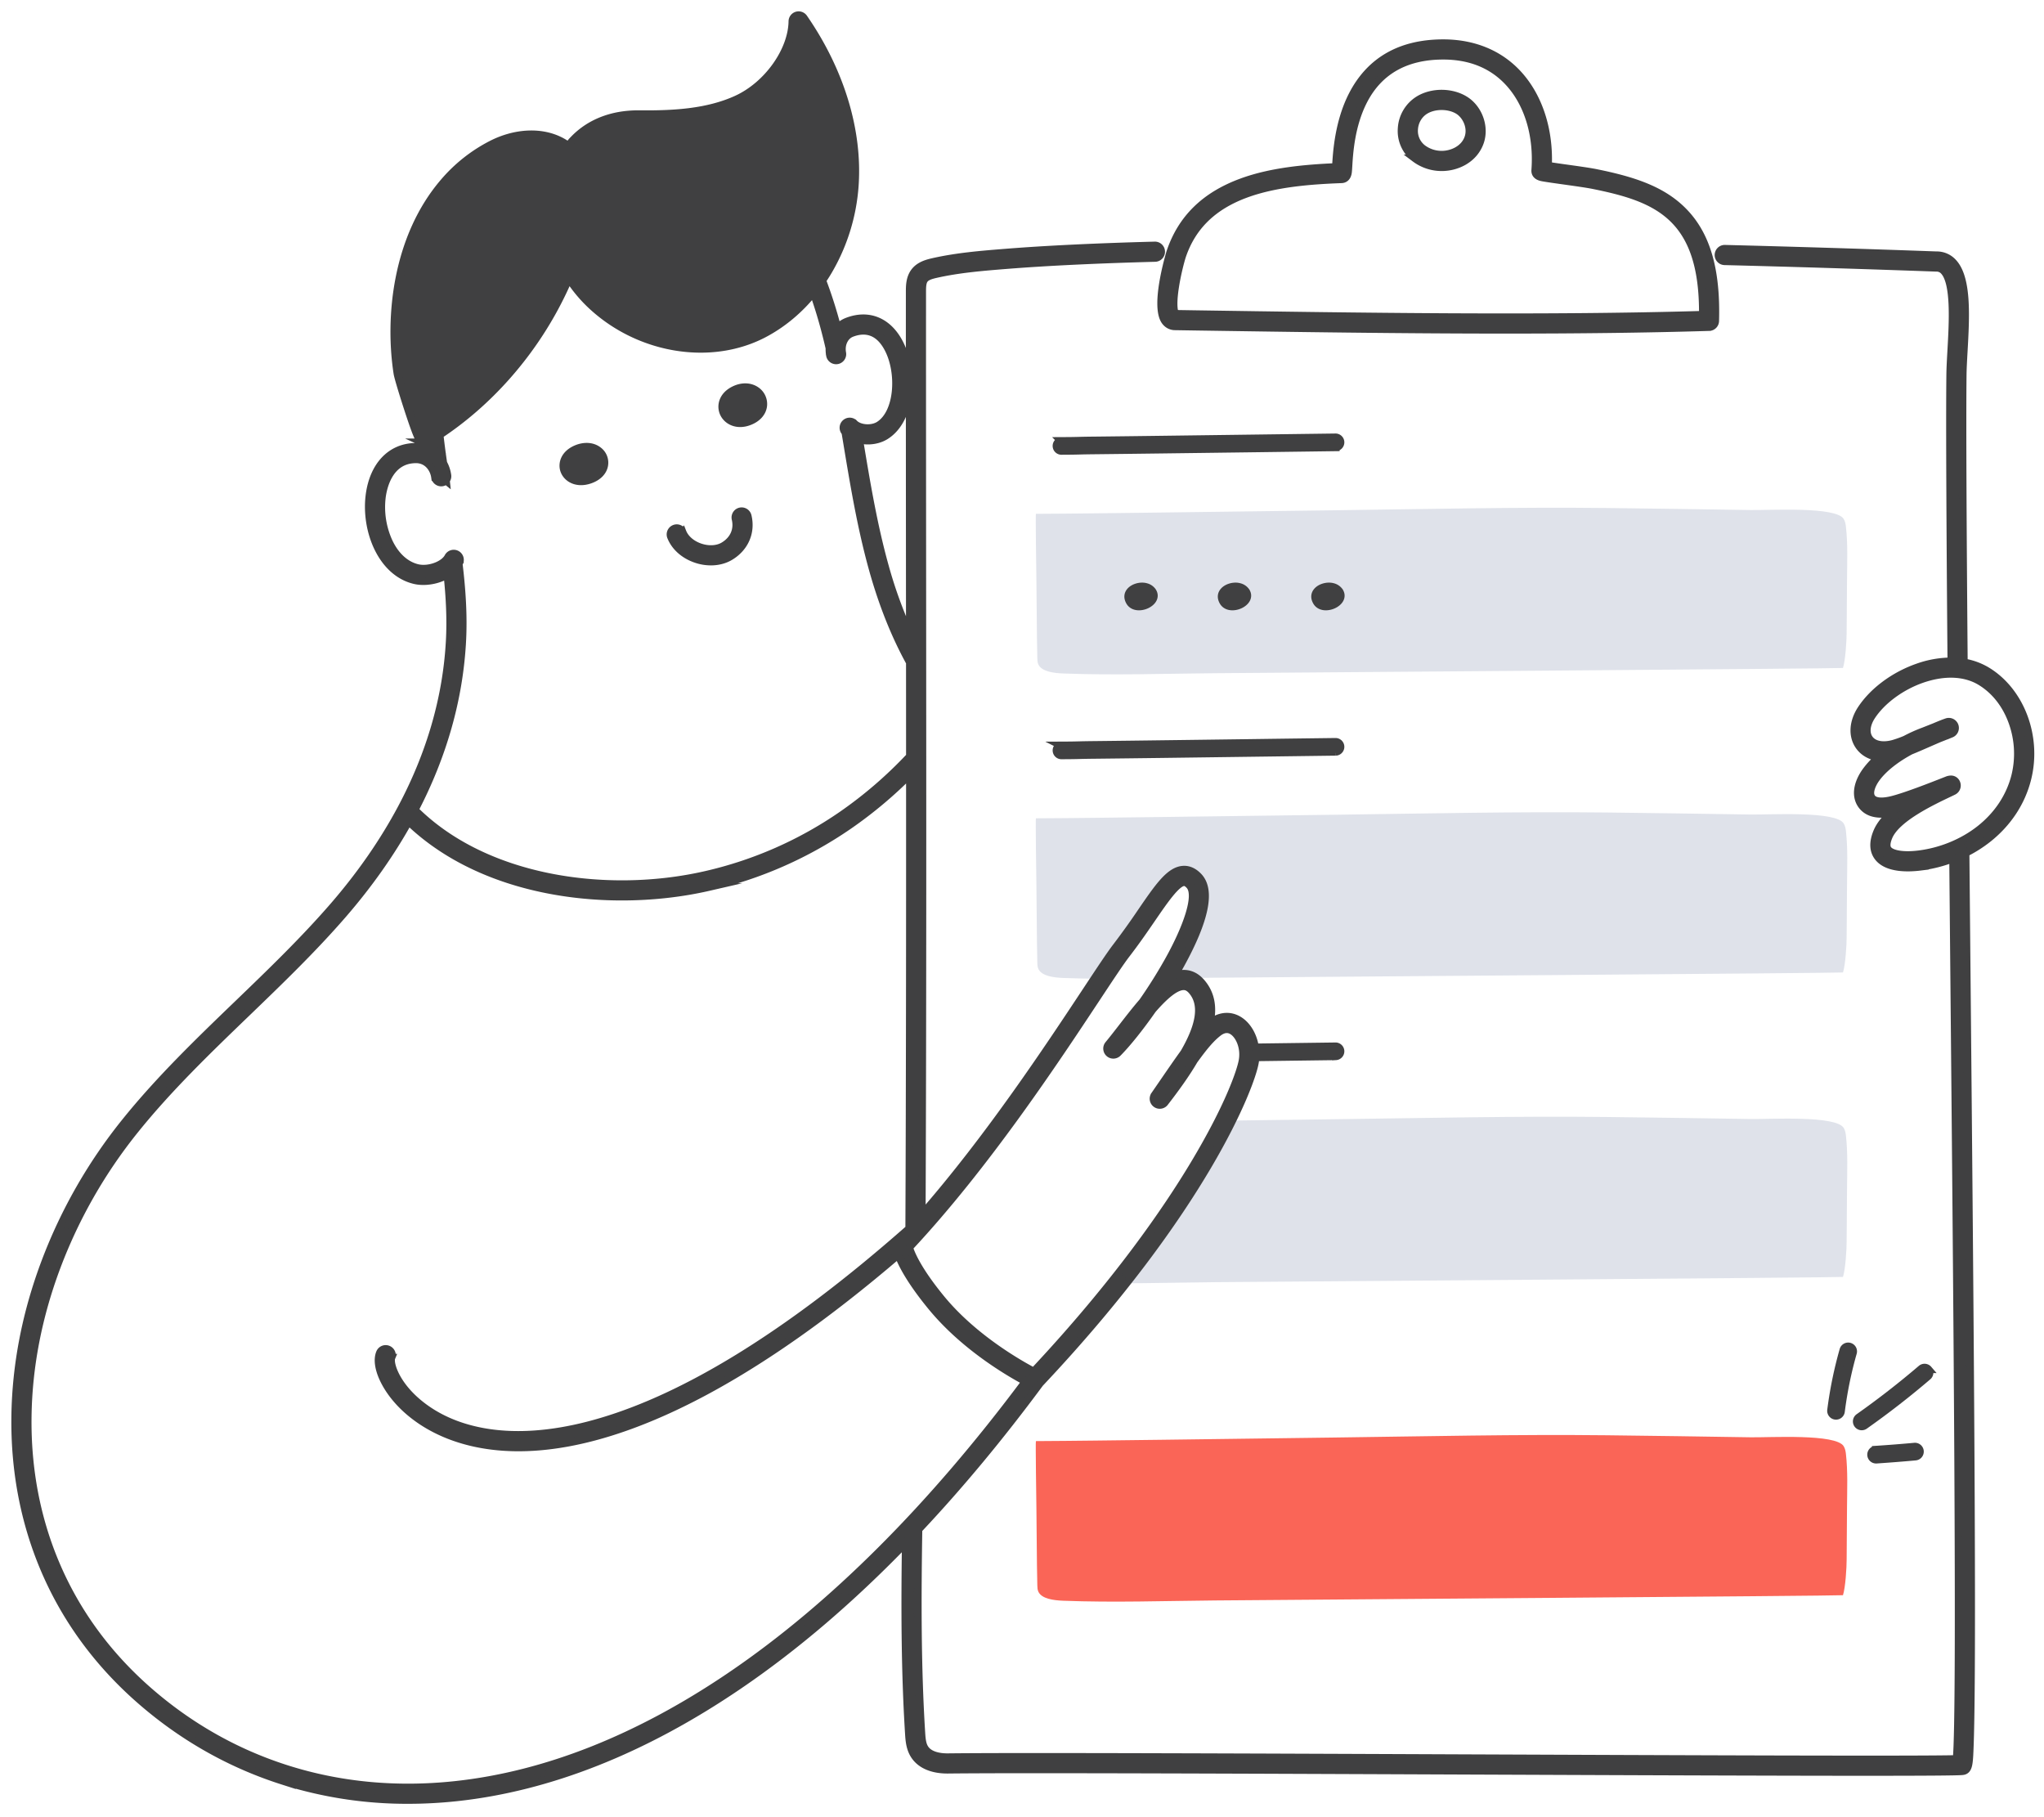 <svg xmlns="http://www.w3.org/2000/svg" width="135" height="120" viewBox="0 0 135 120"><g><g><g><path fill="#dfe2ea" d="M121.723 44.11c-.013.04-37.976.313-41.47.346-3.35.03-6.675.145-10.027.018-.64-.024-1.415-.126-1.64-.586-.067-.137-.07-.285-.074-.43-.04-1.689-.035-3.377-.06-5.065-.005-.367-.065-4.46-.034-4.461 1.295-.005 2.59-.02 3.88-.033 1.48-.016 2.962-.035 4.443-.054l11.482-.15c5.961-.076 11.934-.214 17.897-.148 3.171.036 6.342.085 9.514.134 1.264.02 5.64-.25 6.138.593.092.155.125.326.145.496.133 1.171.08 2.343.073 3.514l-.024 3.461c0 .54-.077 1.843-.243 2.365z"/></g><g><path fill="#dfe2ea" d="M121.772 54.381c-.498-.843-4.874-.573-6.138-.593-3.172-.049-6.343-.098-9.514-.133-5.963-.067-11.936.07-17.897.147l-11.482.15c-1.48.02-2.962.038-4.443.054-1.29.014-2.585.028-3.88.033-.031 0 .029 4.094.034 4.46.025 1.689.02 3.377.06 5.065.003.146.007.294.074.43.225.461 1 .563 1.64.587.849.032 1.696.049 2.542.055.568-.853 1.01-1.504 1.301-1.882 2.414-3.128 3.55-5.884 4.789-4.582.926.973-.286 3.804-1.887 6.437 1.092-.017 2.186-.036 3.282-.046 3.494-.033 41.457-.305 41.47-.346.166-.522.243-1.824.243-2.365l.024-3.46c.008-1.173.06-2.344-.073-3.515-.02-.17-.053-.34-.145-.496z"/></g><g><path fill="#dfe2ea" d="M121.773 74.488c-.5-.843-4.875-.573-6.139-.593-3.172-.049-6.343-.098-9.514-.133-5.963-.067-11.936.07-17.897.147l-7.29.095c-1.308 2.614-3.539 6.303-7.066 10.742 2.128-.003 4.252-.056 6.386-.076 3.494-.033 41.457-.305 41.47-.346.166-.522.242-1.824.242-2.365l.025-3.46c.008-1.172.06-2.344-.073-3.515-.02-.17-.053-.34-.144-.496z"/></g><g><path fill="#fa6557" d="M121.723 105.342c-.013.041-37.976.314-41.47.346-3.35.031-6.675.146-10.027.019-.64-.025-1.415-.126-1.64-.587-.067-.136-.07-.285-.074-.43-.04-1.688-.035-3.377-.06-5.065-.005-.367-.065-4.46-.034-4.46 1.295-.006 2.59-.02 3.88-.034 1.48-.016 2.962-.034 4.443-.053 3.827-.05 7.655-.102 11.482-.15 5.961-.077 11.934-.214 17.897-.148 3.171.035 6.342.084 9.514.134 1.264.02 5.64-.25 6.138.593.092.155.125.326.145.496.133 1.17.08 2.342.073 3.514l-.024 3.46c0 .541-.077 1.844-.243 2.365z"/></g><g><g><path fill="#404041" d="M88.227 29.543a.333.333 0 0 0-.004-.665h-.004l-5.84.076-5.642.074c-1.48.02-2.962.038-4.443.054-.588.006-.83.012-1.043.018-.257.007-.46.012-1.162.015a.333.333 0 0 0 .001.665h.001c.711-.003.927-.008 1.177-.015.211-.005.45-.012 1.033-.018 1.482-.016 2.963-.034 4.445-.053a13430.508 13430.508 0 0 0 11.481-.15z"/><path fill="none" stroke="#404041" stroke-miterlimit="20" stroke-width=".5" d="M88.227 29.543a.333.333 0 0 0-.004-.665h-.004l-5.84.076-5.642.074c-1.48.02-2.962.038-4.443.054-.588.006-.83.012-1.043.018-.257.007-.46.012-1.162.015a.333.333 0 0 0 .001.665h.001c.711-.003.927-.008 1.177-.015.211-.005.45-.012 1.033-.018 1.482-.016 2.963-.034 4.445-.053a13430.508 13430.508 0 0 0 11.481-.15z"/></g><g><path fill="#404041" d="M70.09 49.887h.001c.711-.003.927-.008 1.177-.015.211-.005.45-.012 1.033-.018 1.482-.016 2.963-.034 4.445-.053l5.61-.074 5.871-.077a.333.333 0 0 0-.004-.665h-.004c-1.958.025-3.915.05-5.872.077-1.87.024-3.74.05-5.61.073-1.48.02-2.962.038-4.443.054-.588.006-.83.012-1.043.018-.257.007-.46.012-1.162.015a.333.333 0 0 0 .001.665z"/><path fill="none" stroke="#404041" stroke-miterlimit="20" stroke-width=".5" d="M70.09 49.887h.001c.711-.003.927-.008 1.177-.015.211-.005.45-.012 1.033-.018 1.482-.016 2.963-.034 4.445-.053l5.61-.074 5.871-.077a.333.333 0 0 0-.004-.665h-.004c-1.958.025-3.915.05-5.872.077-1.87.024-3.74.05-5.61.073-1.48.02-2.962.038-4.443.054-.588.006-.83.012-1.043.018-.257.007-.46.012-1.162.015a.333.333 0 0 0 .001.665z"/></g><g><path fill="#404041" d="M121.264 93.498a.333.333 0 0 0 .33-.291c.166-1.311.434-2.62.797-3.889a.333.333 0 0 0-.64-.182 26.961 26.961 0 0 0-.818 3.987.333.333 0 0 0 .33.375z"/><path fill="none" stroke="#404041" stroke-miterlimit="20" stroke-width=".5" d="M121.264 93.498a.333.333 0 0 0 .33-.291c.166-1.311.434-2.62.797-3.889a.333.333 0 0 0-.64-.182 26.961 26.961 0 0 0-.818 3.987.333.333 0 0 0 .33.375z"/></g><g><path fill="#404041" d="M127.364 90.424a.333.333 0 0 0-.47-.036 56.207 56.207 0 0 1-4.119 3.202.333.333 0 1 0 .384.544 56.783 56.783 0 0 0 4.168-3.24c.14-.12.156-.33.037-.47z"/><path fill="none" stroke="#404041" stroke-miterlimit="20" stroke-width=".5" d="M127.364 90.424a.333.333 0 0 0-.47-.036 56.207 56.207 0 0 1-4.119 3.202.333.333 0 1 0 .384.544 56.783 56.783 0 0 0 4.168-3.24c.14-.12.156-.33.037-.47z"/></g><g><path fill="#404041" d="M123.885 95.729a.333.333 0 0 0 .022.665h.022c.872-.059 1.737-.127 2.57-.203a.333.333 0 1 0-.061-.663c-.827.076-1.686.144-2.553.2z"/><path fill="none" stroke="#404041" stroke-miterlimit="20" stroke-width=".5" d="M123.885 95.729a.333.333 0 0 0 .022.665h.022c.872-.059 1.737-.127 2.57-.203a.333.333 0 1 0-.061-.663c-.827.076-1.686.144-2.553.2z"/></g><g><path fill="#404041" d="M75.675 38.754c-.349-.093-.82.034-1.04.306-.142.174-.18.407-.02.68.435.74 2.018.031 1.493-.708a.763.763 0 0 0-.433-.278z"/><path fill="none" stroke="#404041" stroke-miterlimit="20" stroke-width=".5" d="M75.675 38.754c-.349-.093-.82.034-1.04.306-.142.174-.18.407-.02.68.435.74 2.018.031 1.493-.708a.763.763 0 0 0-.433-.278z"/></g><g><path fill="#404041" d="M81.847 38.754c-.349-.093-.82.034-1.04.306-.142.174-.18.407-.02.68.435.74 2.018.031 1.493-.708a.763.763 0 0 0-.433-.278z"/><path fill="none" stroke="#404041" stroke-miterlimit="20" stroke-width=".5" d="M81.847 38.754c-.349-.093-.82.034-1.04.306-.142.174-.18.407-.02.68.435.74 2.018.031 1.493-.708a.763.763 0 0 0-.433-.278z"/></g><g><path fill="#404041" d="M88.452 39.032a.764.764 0 0 0-.433-.278c-.349-.093-.82.034-1.04.306-.142.174-.18.407-.02.68.435.74 2.018.031 1.493-.708z"/><path fill="none" stroke="#404041" stroke-miterlimit="20" stroke-width=".5" d="M88.452 39.032a.764.764 0 0 0-.433-.278c-.349-.093-.82.034-1.04.306-.142.174-.18.407-.02.68.435.74 2.018.031 1.493-.708z"/></g><g><path fill="#404041" d="M77.616 18.946c.144-.933.39-1.819.463-2.036.661-1.96 2.039-3.301 4.21-4.1 1.95-.718 4.287-.892 6.316-.968.142-.005.387-.077.432-.496.01-.09.018-.213.027-.367.053-.877.162-2.703 1-4.33 1.015-1.967 2.783-2.965 5.254-2.967h.004c1.782 0 3.232.588 4.31 1.748 1.291 1.391 1.935 3.51 1.763 5.812-.013.173.057.396.46.475.08.016.197.036.353.06.285.044.67.098 1.077.155.72.101 1.536.216 1.92.293 4.145.834 7.32 2.004 7.259 8.557-10.567.308-22.788.122-33.586-.041l-1.254-.02c-.04-.059-.219-.417-.008-1.775zm-.017 2.607l1.266.02c6.567.099 13.659.206 20.588.206 4.618 0 9.163-.047 13.432-.177a.416.416 0 0 0 .403-.404c.097-3.437-.597-5.763-2.184-7.32-1.396-1.372-3.303-1.98-5.735-2.469-.408-.082-1.2-.193-1.968-.3a78.85 78.85 0 0 1-1.155-.168c.096-2.393-.625-4.592-2.005-6.077-1.224-1.317-2.924-2.014-4.92-2.014h-.003c-2.808.002-4.824 1.152-5.993 3.419-.918 1.782-1.04 3.799-1.091 4.66l-.007.096c-2.011.086-4.28.288-6.224 1.004-2.424.892-3.965 2.401-4.712 4.615-.011.034-1.08 3.52-.347 4.557.157.223.39.348.655.352z"/><path fill="none" stroke="#404041" stroke-miterlimit="20" stroke-width=".5" d="M77.616 18.946c.144-.933.39-1.819.463-2.036.661-1.96 2.039-3.301 4.21-4.1 1.95-.718 4.287-.892 6.316-.968.142-.005.387-.077.432-.496.01-.09.018-.213.027-.367.053-.877.162-2.703 1-4.33 1.015-1.967 2.783-2.965 5.254-2.967h.004c1.782 0 3.232.588 4.31 1.748 1.291 1.391 1.935 3.51 1.763 5.812-.013.173.057.396.46.475.08.016.197.036.353.06.285.044.67.098 1.077.155.72.101 1.536.216 1.92.293 4.145.834 7.32 2.004 7.259 8.557-10.567.308-22.788.122-33.586-.041l-1.254-.02c-.04-.059-.219-.417-.008-1.775zm-.017 2.607l1.266.02c6.567.099 13.659.206 20.588.206 4.618 0 9.163-.047 13.432-.177a.416.416 0 0 0 .403-.404c.097-3.437-.597-5.763-2.184-7.32-1.396-1.372-3.303-1.98-5.735-2.469-.408-.082-1.2-.193-1.968-.3a78.85 78.85 0 0 1-1.155-.168c.096-2.393-.625-4.592-2.005-6.077-1.224-1.317-2.924-2.014-4.92-2.014h-.003c-2.808.002-4.824 1.152-5.993 3.419-.918 1.782-1.04 3.799-1.091 4.66l-.007.096c-2.011.086-4.28.288-6.224 1.004-2.424.892-3.965 2.401-4.712 4.615-.011.034-1.08 3.52-.347 4.557.157.223.39.348.655.352z"/></g><g><path fill="#404041" d="M93.402 8.534c.033-.526.314-.995.752-1.253.62-.366 1.576-.352 2.177.031.505.322.891 1.106.634 1.811-.277.763-1.11 1.098-1.762 1.089a2.092 2.092 0 0 1-1.242-.415 1.453 1.453 0 0 1-.559-1.263zm.05 1.922a2.929 2.929 0 0 0 1.78.588c.963 0 2.102-.502 2.515-1.636.361-.992-.064-2.221-.969-2.797-.87-.555-2.152-.575-3.047-.047a2.389 2.389 0 0 0-1.16 1.919 2.273 2.273 0 0 0 .882 1.973z"/><path fill="none" stroke="#404041" stroke-miterlimit="20" stroke-width=".5" d="M93.402 8.534c.033-.526.314-.995.752-1.253.62-.366 1.576-.352 2.177.031.505.322.891 1.106.634 1.811-.277.763-1.11 1.098-1.762 1.089a2.092 2.092 0 0 1-1.242-.415 1.453 1.453 0 0 1-.559-1.263zm.05 1.922a2.929 2.929 0 0 0 1.78.588c.963 0 2.102-.502 2.515-1.636.361-.992-.064-2.221-.969-2.797-.87-.555-2.152-.575-3.047-.047a2.389 2.389 0 0 0-1.16 1.919 2.273 2.273 0 0 0 .882 1.973z"/></g><g><path fill="#404041" d="M133.105 51.2c-.342 1.386-1.151 2.615-2.34 3.553-1.118.88-2.543 1.47-4.014 1.657-1.003.129-1.808.005-2.051-.314-.132-.172-.117-.454.043-.84.507-1.217 2.803-2.307 4.037-2.893l.22-.106a.42.42 0 0 0 .218-.55.386.386 0 0 0-.365-.243.706.706 0 0 0-.254.054l-.24.094c-.676.267-2.472.974-3.382 1.202-.476.119-1.094.194-1.34-.122-.252-.323-.002-.903.29-1.301.513-.702 1.385-1.339 2.257-1.805.374-.152.784-.331 1.187-.507.244-.107.482-.211.703-.305l.797-.316a.416.416 0 0 0-.288-.78c-.226.077-.51.192-.824.326l-.716.283a9.952 9.952 0 0 0-1.21.544 7.41 7.41 0 0 1-.813.288c-.693.18-1.272.058-1.55-.327-.272-.378-.217-.936.146-1.494.67-1.028 1.936-1.964 3.303-2.443 1.494-.523 2.883-.462 3.91.171.958.59 1.682 1.525 2.095 2.703a6.166 6.166 0 0 1 .18 3.472zM48.323 110.62c-6.128 4.169-12.271 6.607-18.26 7.248-3.89.417-7.646.059-11.162-1.064-3.362-1.074-6.438-2.823-9.143-5.198-2.705-2.376-4.756-5.198-6.098-8.39-1.258-2.992-1.873-6.25-1.826-9.681.045-3.295.693-6.628 1.927-9.906a32.858 32.858 0 0 1 5.164-9.025c2.218-2.757 4.834-5.275 7.363-7.71 2.159-2.08 4.392-4.229 6.384-6.531 1.698-1.962 3.147-4.019 4.314-6.121 3.676 3.545 9.045 4.971 14.088 4.971 2.012 0 3.973-.227 5.752-.636a26.851 26.851 0 0 0 9.25-4.07 28.599 28.599 0 0 0 4.018-3.366c.004 9.926-.003 19.977-.046 29.99-8.018 7.075-15.169 11.45-21.255 13.003-2.398.612-4.604.77-6.554.473-1.594-.243-2.984-.78-4.133-1.598-1.944-1.384-2.402-2.984-2.247-3.358a.416.416 0 1 0-.77-.317c-.2.485-.061 1.222.38 2.021.33.6.971 1.49 2.155 2.332 3.172 2.257 12.527 5.601 31.707-10.83.225.61.788 1.727 2.196 3.44 2.154 2.62 5.095 4.336 6.21 4.93-6.214 8.331-12.744 14.854-19.414 19.393zM30.53 42.38c.094-1.723-.023-3.447-.23-5.156.012-.02.025-.038.035-.058a.416.416 0 1 0-.735-.39c-.286.54-1.287.903-2.02.732-.78-.183-1.45-.789-1.887-1.707a5.512 5.512 0 0 1-.473-2.93c.069-.596.436-2.536 2.259-2.536h.004c.744.002 1.168.61 1.246 1.173a.417.417 0 0 0 .47.354.412.412 0 0 0 .25-.133l.01.008-.002-.018a.413.413 0 0 0 .096-.326 2.31 2.31 0 0 0-.27-.808 54.074 54.074 0 0 1-.244-1.864c3.196-2.116 5.938-5.19 7.777-8.74.21-.404.48-.955.757-1.596a9.49 9.49 0 0 0 1.76 2.029c1.973 1.719 4.5 2.625 6.947 2.625 1.47 0 2.911-.327 4.186-1 1.231-.65 2.336-1.576 3.256-2.716.39 1.09.733 2.27 1.027 3.538l.03.135c-.005.153.006.309.035.466a.416.416 0 0 0 .818-.152c-.107-.577.153-1.126.618-1.307.725-.28 1.736-.321 2.439 1.076.79 1.57.652 4.184-.635 4.995-.483.304-1.297.242-1.644-.125a.416.416 0 0 0-.605.57l.023.023.114.686c.462 2.785.94 5.665 1.719 8.438.635 2.262 1.449 4.293 2.43 6.078l.003 6.204a28.02 28.02 0 0 1-4.49 3.872 26.023 26.023 0 0 1-8.965 3.945c-3.38.778-7.1.825-10.475.13-3.583-.738-6.608-2.262-8.768-4.416 1.875-3.606 2.929-7.338 3.134-11.099zm41.895 23.528c.884-1.336 1.582-2.392 1.974-2.9.638-.827 1.186-1.626 1.67-2.33.84-1.225 1.633-2.38 2.122-2.42.04-.003.163-.013.365.2.638.67-.263 2.953-1.32 4.865a32.775 32.775 0 0 1-1.772 2.834c-.45.52-.9 1.1-1.345 1.674-.318.41-.618.797-.907 1.146a.416.416 0 0 0 .616.558c.601-.606 1.44-1.64 2.298-2.87.738-.845 1.472-1.518 2.037-1.533.127-.004.326.023.556.288.854.987.422 2.482-.513 4.094-.403.557-.88 1.25-1.486 2.131l-.469.681a.416.416 0 0 0 .671.49c.707-.912 1.395-1.86 1.94-2.791.666-.923 1.108-1.446 1.585-1.821.33-.259.644-.304.932-.135.448.263.83 1.054.693 1.923-.113.723-.924 3.084-3.179 6.848-1.824 3.046-5.14 7.885-10.617 13.727-.915-.48-3.966-2.196-6.107-4.8-1.565-1.905-2.001-2.995-2.118-3.386 5.053-5.402 9.63-12.322 12.374-16.473zm58.841-21.59a4.328 4.328 0 0 0-1.557-.577c-.071-8.673-.111-15.684-.075-18.976.005-.448.036-.996.069-1.576.127-2.26.272-4.824-.712-5.865a1.457 1.457 0 0 0-1.093-.47l-.198-.007a1284.44 1284.44 0 0 0-13.789-.423h-.01a.416.416 0 0 0-.011.831 1279.555 1279.555 0 0 1 14.001.431.64.64 0 0 1 .496.21c.738.78.592 3.361.485 5.246-.033.59-.065 1.147-.07 1.614-.036 3.288.004 10.272.075 18.916a6.673 6.673 0 0 0-2.233.398c-1.555.545-2.947 1.582-3.725 2.774-.55.844-.598 1.776-.124 2.434.295.41.747.66 1.29.733a5.555 5.555 0 0 0-.83.889c-.628.858-.73 1.719-.275 2.303.388.498 1.05.655 1.972.47-.436.385-.787.807-.977 1.264-.282.679-.261 1.239.063 1.664.42.55 1.242.691 1.969.691.313 0 .61-.026.849-.056a9.248 9.248 0 0 0 2.137-.541l.05 5.397c.216 22.777.482 50.93.183 54.061-2.455.071-17.664.009-32.4-.051-14.512-.06-29.519-.12-34.214-.066-.447.005-1.25-.07-1.56-.632-.141-.256-.172-.585-.197-.988-.277-4.427-.261-8.96-.19-13.417 2.723-2.892 5.4-6.113 8.02-9.653C79.518 79.852 82.65 71.681 82.894 70.121c.015-.098.024-.196.03-.294l5.303-.07a.333.333 0 0 0-.004-.665h-.004l-5.324.07c-.117-.779-.516-1.47-1.095-1.81-.587-.345-1.267-.273-1.866.197l-.028.022c.222-1.008.101-1.934-.558-2.695-.341-.394-.749-.59-1.208-.576-.189.005-.38.047-.57.118.135-.23.267-.46.395-.693 1.645-2.98 2.047-4.944 1.194-5.84-.316-.332-.664-.486-1.034-.456-.884.07-1.624 1.148-2.742 2.778A49.563 49.563 0 0 1 73.74 62.5c-.41.532-1.08 1.546-2.009 2.95-2.466 3.729-6.418 9.703-10.848 14.768.057-13.66.046-27.384.036-40.751-.005-6.617-.01-13.46-.008-20.19 0-.333.01-.623.135-.806.126-.187.388-.279.741-.36 1.528-.348 3.125-.476 4.67-.6 2.642-.21 5.944-.37 9.815-.473a.416.416 0 1 0-.021-.831c-3.886.103-7.204.263-9.86.475-1.574.126-3.203.256-4.789.618-.472.108-.95.268-1.245.704-.277.41-.277.908-.277 1.273-.003 6.73.002 13.573.007 20.19l.002 2.429a29.626 29.626 0 0 1-1.628-4.455c-.766-2.73-1.24-5.586-1.699-8.35l-.01-.057c.183.042.373.065.564.065.418 0 .838-.105 1.181-.321 1.706-1.075 1.903-4.147.935-6.073-.745-1.48-2.047-2.033-3.482-1.477a1.742 1.742 0 0 0-.64.435 30.364 30.364 0 0 0-.996-3.14c.13-.19.254-.386.374-.587a12.911 12.911 0 0 0 1.77-5.66c.258-3.64-.938-7.58-3.369-11.097a.416.416 0 0 0-.758.231c-.028 1.948-1.634 4.204-3.657 5.136-1.967.906-4.264 1.012-6.453.99h-.075c-1.724 0-3.19.572-4.24 1.655a5.215 5.215 0 0 0-.375.434 3.587 3.587 0 0 0-.606-.365c-1.277-.61-2.951-.505-4.478.28a10.347 10.347 0 0 0-3.108 2.456c-3.158 3.653-3.67 8.937-3.094 12.663.044.287.443 1.567.684 2.307.688 2.113.788 2.16.968 2.244a.428.428 0 0 0 .36 0l.06.476a2.013 2.013 0 0 0-.832-.182h-.006c-1.669 0-2.85 1.252-3.086 3.27-.263 2.267.808 5.03 2.998 5.543.177.042.369.062.568.062.532 0 1.112-.146 1.587-.426.155 1.461.232 2.928.153 4.382-.203 3.733-1.273 7.441-3.18 11.023-1.181 2.219-2.687 4.392-4.476 6.46-1.968 2.273-4.187 4.41-6.332 6.475-2.548 2.453-5.183 4.99-7.434 7.789a33.688 33.688 0 0 0-5.294 9.253c-1.269 3.368-1.935 6.796-1.981 10.188-.048 3.546.588 6.916 1.89 10.014 1.392 3.31 3.517 6.234 6.317 8.693 2.791 2.45 5.967 4.256 9.44 5.365a27.182 27.182 0 0 0 8.302 1.272c1.056 0 2.124-.057 3.201-.172 6.126-.656 12.397-3.142 18.638-7.389 3.733-2.539 7.42-5.69 11.03-9.422-.059 4.184-.056 8.426.205 12.584.025.4.056.898.3 1.339.385.696 1.197 1.071 2.297 1.06 4.688-.054 19.692.008 34.201.067 10.315.042 20.268.082 26.46.082 3.62 0 5.955-.013 6.322-.049.437-.042.453-.46.499-1.697.03-.817.053-2.039.067-3.63.027-2.915.027-7.073.001-12.71-.047-10.404-.173-23.846-.296-36.846l-.054-5.756a8.575 8.575 0 0 0 1.457-.922c1.337-1.054 2.247-2.44 2.633-4.006.676-2.743-.437-5.72-2.646-7.082z"/><path fill="none" stroke="#404041" stroke-miterlimit="20" stroke-width=".5" d="M133.105 51.2c-.342 1.386-1.151 2.615-2.34 3.553-1.118.88-2.543 1.47-4.014 1.657-1.003.129-1.808.005-2.051-.314-.132-.172-.117-.454.043-.84.507-1.217 2.803-2.307 4.037-2.893l.22-.106a.42.42 0 0 0 .218-.55.386.386 0 0 0-.365-.243.706.706 0 0 0-.254.054l-.24.094c-.676.267-2.472.974-3.382 1.202-.476.119-1.094.194-1.34-.122-.252-.323-.002-.903.29-1.301.513-.702 1.385-1.339 2.257-1.805.374-.152.784-.331 1.187-.507.244-.107.482-.211.703-.305l.797-.316a.416.416 0 0 0-.288-.78c-.226.077-.51.192-.824.326l-.716.283a9.952 9.952 0 0 0-1.21.544 7.41 7.41 0 0 1-.813.288c-.693.18-1.272.058-1.55-.327-.272-.378-.217-.936.146-1.494.67-1.028 1.936-1.964 3.303-2.443 1.494-.523 2.883-.462 3.91.171.958.59 1.682 1.525 2.095 2.703a6.166 6.166 0 0 1 .18 3.472zM48.323 110.62c-6.128 4.169-12.271 6.607-18.26 7.248-3.89.417-7.646.059-11.162-1.064-3.362-1.074-6.438-2.823-9.143-5.198-2.705-2.376-4.756-5.198-6.098-8.39-1.258-2.992-1.873-6.25-1.826-9.681.045-3.295.693-6.628 1.927-9.906a32.858 32.858 0 0 1 5.164-9.025c2.218-2.757 4.834-5.275 7.363-7.71 2.159-2.08 4.392-4.229 6.384-6.531 1.698-1.962 3.147-4.019 4.314-6.121 3.676 3.545 9.045 4.971 14.088 4.971 2.012 0 3.973-.227 5.752-.636a26.851 26.851 0 0 0 9.25-4.07 28.599 28.599 0 0 0 4.018-3.366c.004 9.926-.003 19.977-.046 29.99-8.018 7.075-15.169 11.45-21.255 13.003-2.398.612-4.604.77-6.554.473-1.594-.243-2.984-.78-4.133-1.598-1.944-1.384-2.402-2.984-2.247-3.358a.416.416 0 1 0-.77-.317c-.2.485-.061 1.222.38 2.021.33.6.971 1.49 2.155 2.332 3.172 2.257 12.527 5.601 31.707-10.83.225.61.788 1.727 2.196 3.44 2.154 2.62 5.095 4.336 6.21 4.93-6.214 8.331-12.744 14.854-19.414 19.393zM30.53 42.38c.094-1.723-.023-3.447-.23-5.156.012-.02.025-.038.035-.058a.416.416 0 1 0-.735-.39c-.286.54-1.287.903-2.02.732-.78-.183-1.45-.789-1.887-1.707a5.512 5.512 0 0 1-.473-2.93c.069-.596.436-2.536 2.259-2.536h.004c.744.002 1.168.61 1.246 1.173a.417.417 0 0 0 .47.354.412.412 0 0 0 .25-.133l.01.008-.002-.018a.413.413 0 0 0 .096-.326 2.31 2.31 0 0 0-.27-.808 54.074 54.074 0 0 1-.244-1.864c3.196-2.116 5.938-5.19 7.777-8.74.21-.404.48-.955.757-1.596a9.49 9.49 0 0 0 1.76 2.029c1.973 1.719 4.5 2.625 6.947 2.625 1.47 0 2.911-.327 4.186-1 1.231-.65 2.336-1.576 3.256-2.716.39 1.09.733 2.27 1.027 3.538l.03.135c-.005.153.006.309.035.466a.416.416 0 0 0 .818-.152c-.107-.577.153-1.126.618-1.307.725-.28 1.736-.321 2.439 1.076.79 1.57.652 4.184-.635 4.995-.483.304-1.297.242-1.644-.125a.416.416 0 0 0-.605.57l.023.023.114.686c.462 2.785.94 5.665 1.719 8.438.635 2.262 1.449 4.293 2.43 6.078l.003 6.204a28.02 28.02 0 0 1-4.49 3.872 26.023 26.023 0 0 1-8.965 3.945c-3.38.778-7.1.825-10.475.13-3.583-.738-6.608-2.262-8.768-4.416 1.875-3.606 2.929-7.338 3.134-11.099zm41.895 23.528c.884-1.336 1.582-2.392 1.974-2.9.638-.827 1.186-1.626 1.67-2.33.84-1.225 1.633-2.38 2.122-2.42.04-.003.163-.013.365.2.638.67-.263 2.953-1.32 4.865a32.775 32.775 0 0 1-1.772 2.834c-.45.52-.9 1.1-1.345 1.674-.318.41-.618.797-.907 1.146a.416.416 0 0 0 .616.558c.601-.606 1.44-1.64 2.298-2.87.738-.845 1.472-1.518 2.037-1.533.127-.004.326.023.556.288.854.987.422 2.482-.513 4.094-.403.557-.88 1.25-1.486 2.131l-.469.681a.416.416 0 0 0 .671.49c.707-.912 1.395-1.86 1.94-2.791.666-.923 1.108-1.446 1.585-1.821.33-.259.644-.304.932-.135.448.263.83 1.054.693 1.923-.113.723-.924 3.084-3.179 6.848-1.824 3.046-5.14 7.885-10.617 13.727-.915-.48-3.966-2.196-6.107-4.8-1.565-1.905-2.001-2.995-2.118-3.386 5.053-5.402 9.63-12.322 12.374-16.473zm58.841-21.59a4.328 4.328 0 0 0-1.557-.577c-.071-8.673-.111-15.684-.075-18.976.005-.448.036-.996.069-1.576.127-2.26.272-4.824-.712-5.865a1.457 1.457 0 0 0-1.093-.47l-.198-.007a1284.44 1284.44 0 0 0-13.789-.423h-.01a.416.416 0 0 0-.011.831 1279.555 1279.555 0 0 1 14.001.431.64.64 0 0 1 .496.21c.738.78.592 3.361.485 5.246-.033.59-.065 1.147-.07 1.614-.036 3.288.004 10.272.075 18.916a6.673 6.673 0 0 0-2.233.398c-1.555.545-2.947 1.582-3.725 2.774-.55.844-.598 1.776-.124 2.434.295.41.747.66 1.29.733a5.555 5.555 0 0 0-.83.889c-.628.858-.73 1.719-.275 2.303.388.498 1.05.655 1.972.47-.436.385-.787.807-.977 1.264-.282.679-.261 1.239.063 1.664.42.55 1.242.691 1.969.691.313 0 .61-.026.849-.056a9.248 9.248 0 0 0 2.137-.541l.05 5.397c.216 22.777.482 50.93.183 54.061-2.455.071-17.664.009-32.4-.051-14.512-.06-29.519-.12-34.214-.066-.447.005-1.25-.07-1.56-.632-.141-.256-.172-.585-.197-.988-.277-4.427-.261-8.96-.19-13.417 2.723-2.892 5.4-6.113 8.02-9.653C79.518 79.852 82.65 71.681 82.894 70.121c.015-.098.024-.196.03-.294l5.303-.07a.333.333 0 0 0-.004-.665h-.004l-5.324.07c-.117-.779-.516-1.47-1.095-1.81-.587-.345-1.267-.273-1.866.197l-.028.022c.222-1.008.101-1.934-.558-2.695-.341-.394-.749-.59-1.208-.576-.189.005-.38.047-.57.118.135-.23.267-.46.395-.693 1.645-2.98 2.047-4.944 1.194-5.84-.316-.332-.664-.486-1.034-.456-.884.07-1.624 1.148-2.742 2.778A49.563 49.563 0 0 1 73.74 62.5c-.41.532-1.08 1.546-2.009 2.95-2.466 3.729-6.418 9.703-10.848 14.768.057-13.66.046-27.384.036-40.751-.005-6.617-.01-13.46-.008-20.19 0-.333.01-.623.135-.806.126-.187.388-.279.741-.36 1.528-.348 3.125-.476 4.67-.6 2.642-.21 5.944-.37 9.815-.473a.416.416 0 1 0-.021-.831c-3.886.103-7.204.263-9.86.475-1.574.126-3.203.256-4.789.618-.472.108-.95.268-1.245.704-.277.41-.277.908-.277 1.273-.003 6.73.002 13.573.007 20.19l.002 2.429a29.626 29.626 0 0 1-1.628-4.455c-.766-2.73-1.24-5.586-1.699-8.35l-.01-.057c.183.042.373.065.564.065.418 0 .838-.105 1.181-.321 1.706-1.075 1.903-4.147.935-6.073-.745-1.48-2.047-2.033-3.482-1.477a1.742 1.742 0 0 0-.64.435 30.364 30.364 0 0 0-.996-3.14c.13-.19.254-.386.374-.587a12.911 12.911 0 0 0 1.77-5.66c.258-3.64-.938-7.58-3.369-11.097a.416.416 0 0 0-.758.231c-.028 1.948-1.634 4.204-3.657 5.136-1.967.906-4.264 1.012-6.453.99h-.075c-1.724 0-3.19.572-4.24 1.655a5.215 5.215 0 0 0-.375.434 3.587 3.587 0 0 0-.606-.365c-1.277-.61-2.951-.505-4.478.28a10.347 10.347 0 0 0-3.108 2.456c-3.158 3.653-3.67 8.937-3.094 12.663.044.287.443 1.567.684 2.307.688 2.113.788 2.16.968 2.244a.428.428 0 0 0 .36 0l.06.476a2.013 2.013 0 0 0-.832-.182h-.006c-1.669 0-2.85 1.252-3.086 3.27-.263 2.267.808 5.03 2.998 5.543.177.042.369.062.568.062.532 0 1.112-.146 1.587-.426.155 1.461.232 2.928.153 4.382-.203 3.733-1.273 7.441-3.18 11.023-1.181 2.219-2.687 4.392-4.476 6.46-1.968 2.273-4.187 4.41-6.332 6.475-2.548 2.453-5.183 4.99-7.434 7.789a33.688 33.688 0 0 0-5.294 9.253c-1.269 3.368-1.935 6.796-1.981 10.188-.048 3.546.588 6.916 1.89 10.014 1.392 3.31 3.517 6.234 6.317 8.693 2.791 2.45 5.967 4.256 9.44 5.365a27.182 27.182 0 0 0 8.302 1.272c1.056 0 2.124-.057 3.201-.172 6.126-.656 12.397-3.142 18.638-7.389 3.733-2.539 7.42-5.69 11.03-9.422-.059 4.184-.056 8.426.205 12.584.025.4.056.898.3 1.339.385.696 1.197 1.071 2.297 1.06 4.688-.054 19.692.008 34.201.067 10.315.042 20.268.082 26.46.082 3.62 0 5.955-.013 6.322-.049.437-.042.453-.46.499-1.697.03-.817.053-2.039.067-3.63.027-2.915.027-7.073.001-12.71-.047-10.404-.173-23.846-.296-36.846l-.054-5.756a8.575 8.575 0 0 0 1.457-.922c1.337-1.054 2.247-2.44 2.633-4.006.676-2.743-.437-5.72-2.646-7.082z"/></g><g><path fill="#404041" d="M38.377 31.788c.18 0 .376-.032.585-.104.53-.182.877-.533.95-.964a1.002 1.002 0 0 0-.38-.962c-.377-.3-.925-.343-1.465-.116-.801.337-.976.988-.8 1.45.15.39.554.696 1.11.696z"/><path fill="none" stroke="#404041" stroke-miterlimit="20" stroke-width=".5" d="M38.377 31.788c.18 0 .376-.032.585-.104.53-.182.877-.533.95-.964a1.002 1.002 0 0 0-.38-.962c-.377-.3-.925-.343-1.465-.116-.801.337-.976.988-.8 1.45.15.39.554.696 1.11.696z"/></g><g><path fill="#404041" d="M48.886 27.95c.195 0 .407-.04.631-.13.516-.206.842-.579.895-1.022a1.083 1.083 0 0 0-.458-1.006c-.396-.282-.94-.301-1.456-.05-.786.38-.92 1.062-.711 1.535.168.38.57.673 1.099.673z"/><path fill="none" stroke="#404041" stroke-miterlimit="20" stroke-width=".5" d="M48.886 27.95c.195 0 .407-.04.631-.13v0c.516-.206.842-.579.895-1.022a1.083 1.083 0 0 0-.458-1.006c-.396-.282-.94-.301-1.456-.05-.786.38-.92 1.062-.711 1.535.168.38.57.673 1.099.673z"/></g><g><path fill="#404041" d="M45.961 36.918c.328.113.666.168.993.168.455 0 .89-.108 1.252-.32.987-.582 1.439-1.615 1.18-2.695a.416.416 0 0 0-.809.194c.173.722-.124 1.389-.793 1.784-.414.243-.994.274-1.553.082-.546-.187-.975-.558-1.146-.992a.416.416 0 0 0-.774.306c.264.667.865 1.204 1.65 1.473z"/><path fill="none" stroke="#404041" stroke-miterlimit="20" stroke-width=".5" d="M45.961 36.918c.328.113.666.168.993.168.455 0 .89-.108 1.252-.32.987-.582 1.439-1.615 1.18-2.695a.416.416 0 0 0-.809.194c.173.722-.124 1.389-.793 1.784-.414.243-.994.274-1.553.082-.546-.187-.975-.558-1.146-.992a.416.416 0 0 0-.774.306c.264.667.865 1.204 1.65 1.473z"/></g></g></g></g></svg>